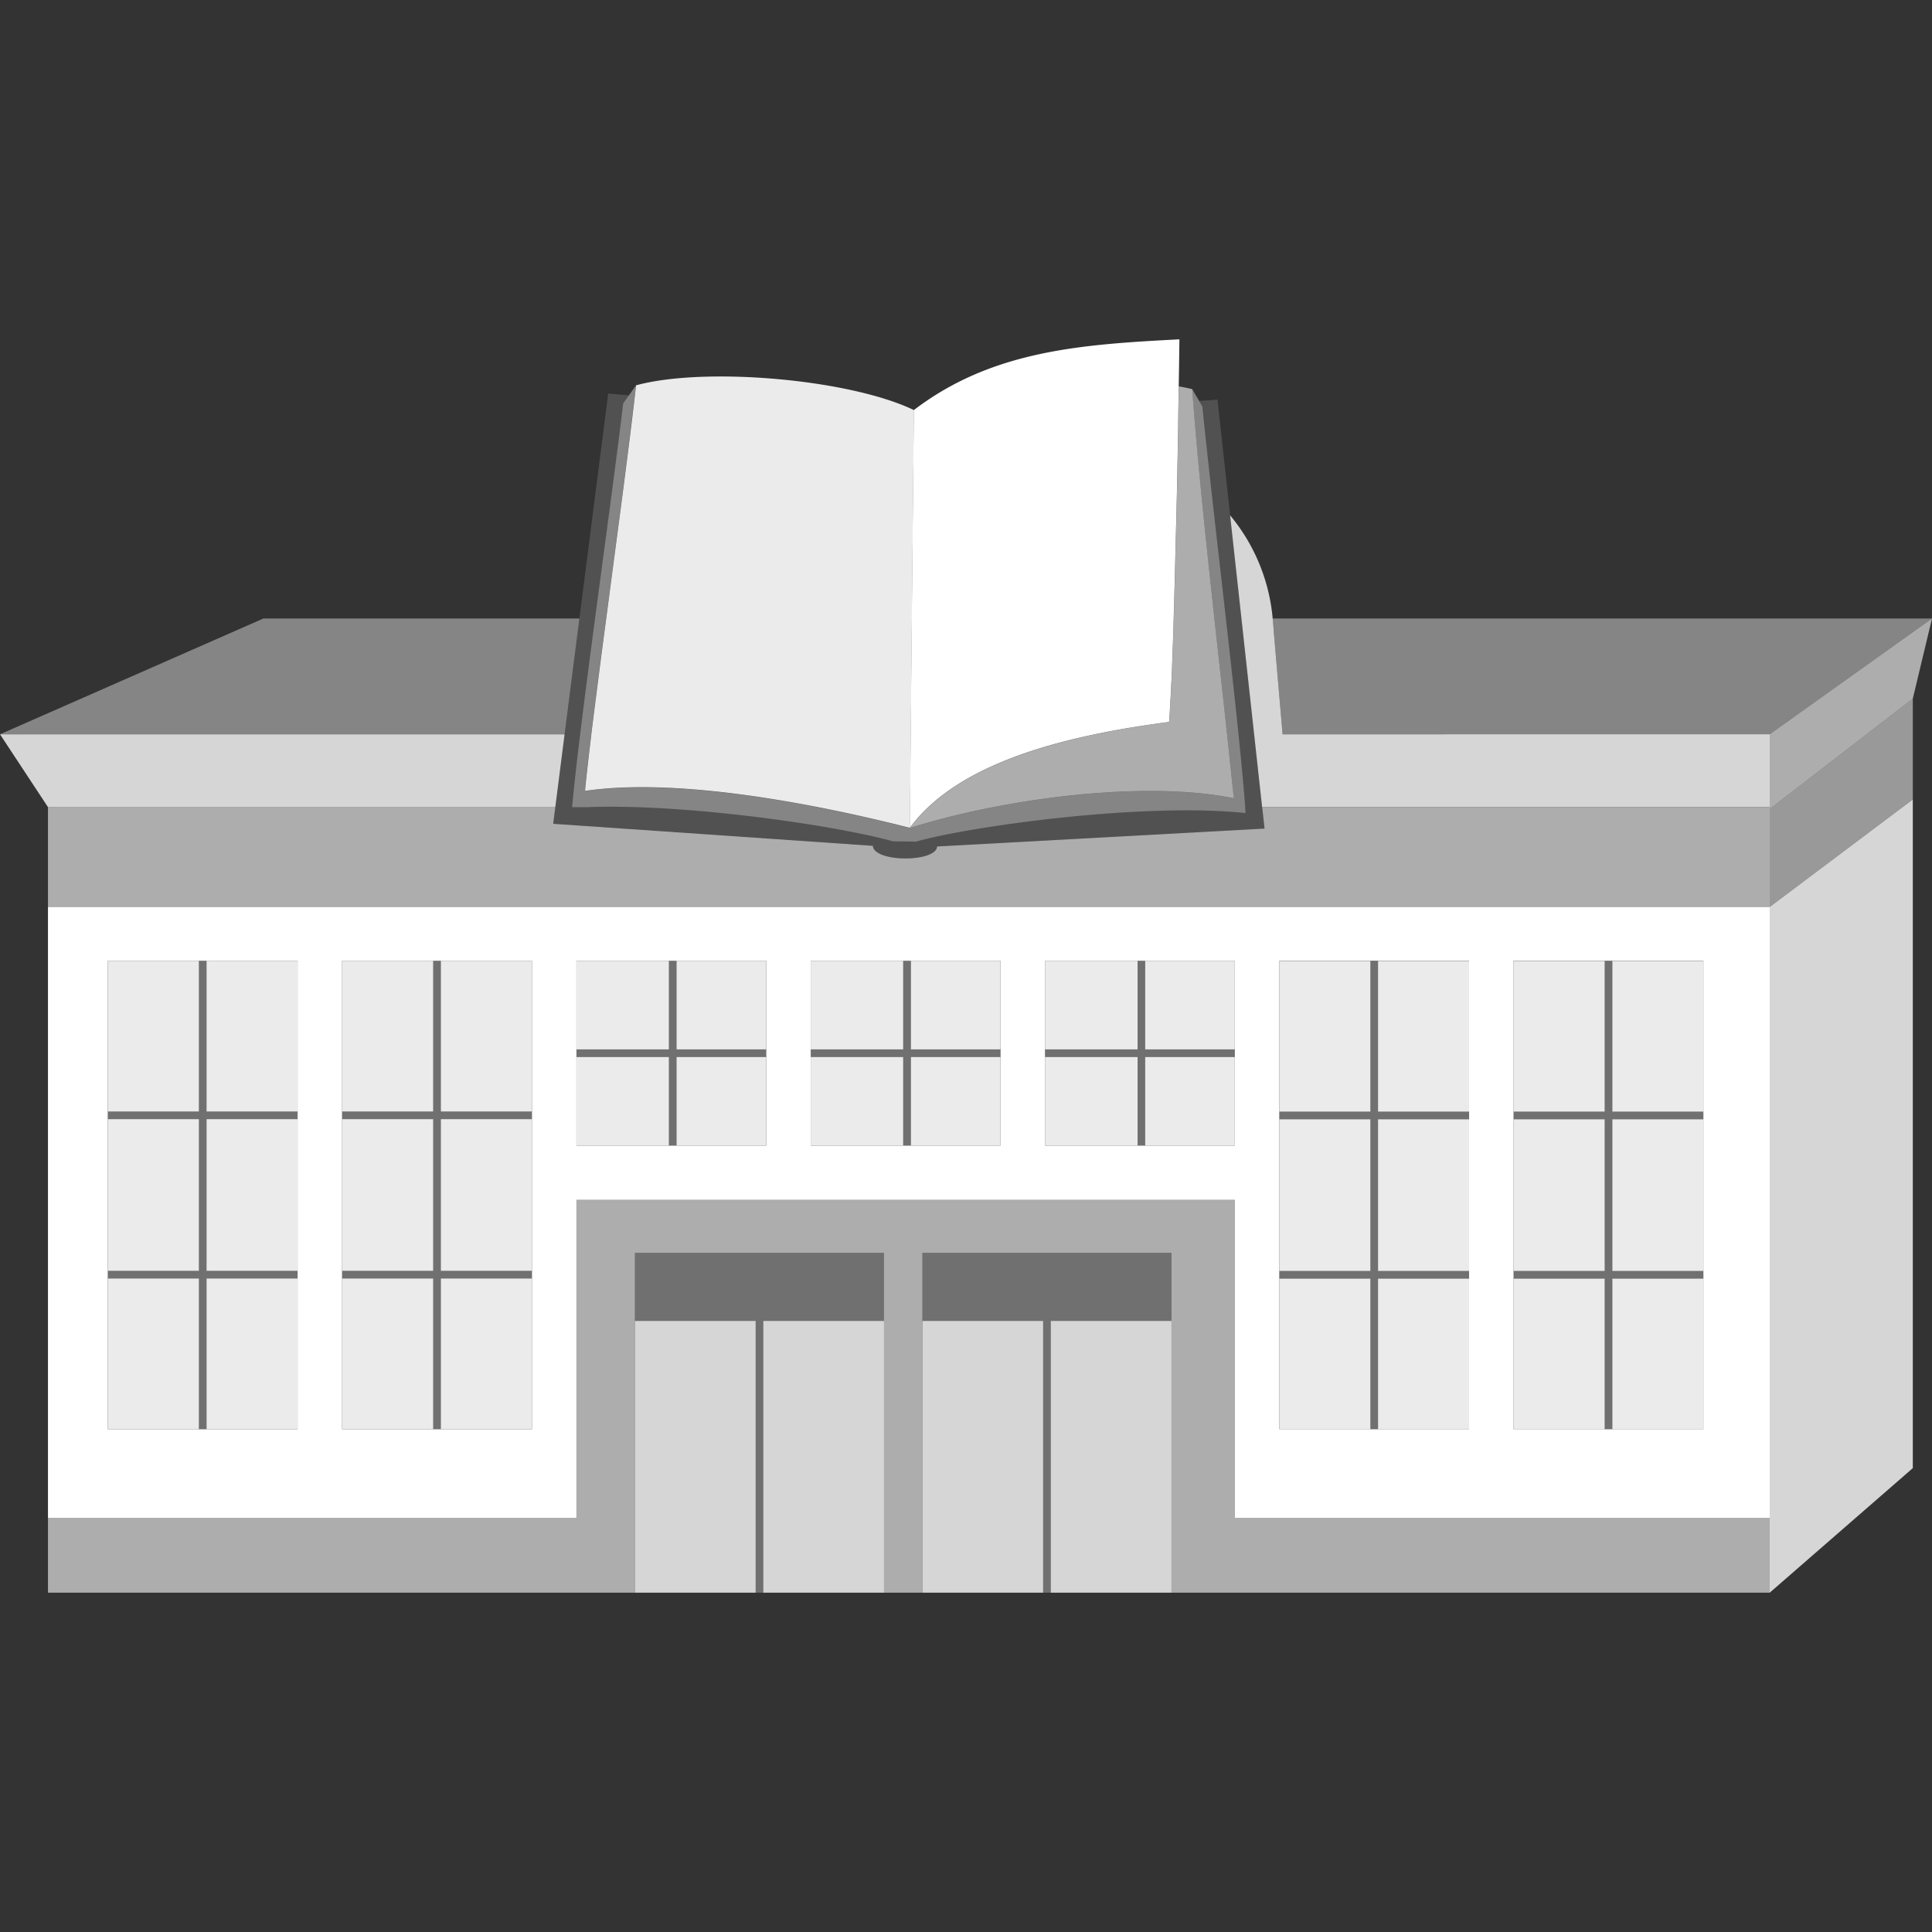 <svg viewBox="0 0 300 300" xmlns="http://www.w3.org/2000/svg"><rect x="0" y="0" width="300" height="300" fill="#333333" stroke="none"/><g fill="#fff"><path d="m 274.8 235.73 v 11.58 l 22.22 -19.34 v -103.83 l -22.22 16.69 z" opacity=".8"/><path d="m 297.02 108.48 l -22.22 17.13 v 15.22 l 22.22 -16.69 z" opacity=".5"/><path d="m 53.12 198.52 h 14.15 v 23.41 h -14.15 z" opacity=".9"/><path d="m 53.12 173.78 h 14.15 v 23.56 h -14.15 z" opacity=".9"/><path d="m 191.74 235.73 v -49.41 h -102.23 v 49.41 h -82.06 v 11.58 h 82.06 9.08 v -42.2 -10.57 h 38.67 v 10.57 42.2 h 5.97 v -42.2 -10.57 h 38.68 v 10.57 42.2 h 9.83 83.06 v -11.58 z" opacity=".6"/><path d="m 118.52 205.11 h 18.75 v 42.2 h -18.75 z" opacity=".8"/><path d="m 98.59 205.11 h 18.75 v 42.2 h -18.75 z" opacity=".8"/><path d="m 163.16 205.11 h 18.75 v 42.2 h -18.75 z" opacity=".8"/><path d="m 143.23 205.11 h 18.75 v 42.2 h -18.75 z" opacity=".8"/><path d="m 87.67 114.02 h -87.67 l 7.45 11.31 h 78.78 z" opacity=".8"/><path d="m 274.8 114.02 v 11.31 .28 l 22.22 -17.13 2.98 -12.44 z" opacity=".6"/><path d="m 89.97 96.04 h -49.07 l -40.9 17.98 h 87.67 z" opacity=".4"/><path d="m 199.16 114.02 h 75.64 l 25.2 -17.98 h -102.38 c .07 .68 .13 1.36 .17 2.06 z" opacity=".4"/><path d="m 199.16 114.02 l -1.37 -15.92 c -.04 -.7 -.1 -1.38 -.17 -2.06 a 29.04 29.04 0 0 0 -6.61 -16.02 l 1.76 16.02 1.97 17.98 1.24 11.3 h 78.82 v -11.3 z" opacity=".8"/><path d="m 200.13 125.33 h -4.14 l .37 3.33 -50.85 2.78 c -.01 1.13 -2.25 1.88 -5 1.86 s -4.97 -.82 -4.96 -1.96 l -39.14 -2.7 -10.51 -.72 .33 -2.59 h -78.78 v 15.51 h 267.35 v -15.51 z" opacity=".6"/><path d="m 98.77 59.83 c -.52 4.64 -1.29 10.72 -2.15 17.33 -.67 5.14 -1.4 10.6 -2.1 15.94 q -.15 1.14 -.3 2.28 c -.03 .22 -.06 .44 -.09 .66 -.37 2.8 -.73 5.55 -1.07 8.18 -.18 1.42 -.36 2.8 -.53 4.14 q -.13 1 -.25 1.97 c -.16 1.28 -.32 2.52 -.46 3.69 v .03 c -.14 1.18 -.28 2.3 -.4 3.36 s -.23 2.04 -.33 2.94 -.18 1.73 -.25 2.46 a 55.21 55.21 0 0 1 5.59 -.51 c 9.19 -.4 20.18 1.01 30.52 3.02 5.03 .98 9.9 2.1 14.34 3.23 l .03 -3.23 .11 -11.3 .17 -17.98 .25 -25.57 .07 -6.79 c -10.02 -4.83 -32.48 -6.76 -43.15 -3.85 z" opacity=".9"/><path d="m 141.9 63.68 l -.07 6.79 -.25 25.57 -.17 17.98 -.11 11.3 -.03 3.23 a 23.38 23.38 0 0 1 2.88 -3.23 c 6.24 -5.87 16.01 -9.24 25.86 -11.3 3.9 -.82 7.81 -1.43 11.53 -1.92 .02 -.3 .04 -.62 .06 -.94 l .02 -.24 c .04 -.66 .08 -1.36 .12 -2.11 0 -.1 .01 -.21 .02 -.31 q .06 -1.14 .12 -2.4 c 0 -.12 .01 -.23 .02 -.35 .04 -.85 .08 -1.75 .11 -2.67 .01 -.12 .01 -.23 .01 -.35 q .06 -1.41 .11 -2.91 l .01 -.33 c .04 -1.01 .07 -2.05 .1 -3.1 l .01 -.35 v -.01 q .02 -.75 .05 -1.51 c 0 -.06 0 -.11 0 -.17 .02 -.5 .03 -1.01 .04 -1.52 0 -.15 .01 -.3 .01 -.44 q .05 -1.62 .09 -3.28 l .01 -.42 q .02 -.79 .04 -1.58 v -.08 q .02 -.87 .04 -1.75 l .01 -.23 q .02 -.82 .04 -1.64 c 0 -.08 0 -.17 .01 -.25 q .02 -.82 .04 -1.63 l .01 -.26 c .03 -1.16 .05 -2.32 .08 -3.46 l .01 -.27 q .02 -.73 .03 -1.45 l .01 -.57 q .01 -.64 .03 -1.26 l .01 -.44 c 0 -.06 0 -.12 0 -.18 .01 -.36 .01 -.72 .02 -1.08 0 -.2 .01 -.39 .01 -.58 .01 -.46 .02 -.92 .03 -1.37 v -.12 c .02 -1.09 .04 -2.15 .06 -3.18 v -.21 q .01 -.68 .02 -1.33 v -.24 q .01 -.67 .02 -1.31 v -.25 c .02 -.9 .03 -1.76 .04 -2.58 v -.25 c 0 -.31 .01 -.62 .02 -.91 .08 -4.6 .11 -7.54 .11 -7.54 -14.92 .79 -29.01 1.63 -41.24 10.99 z"/><path d="m 195.99 125.33 l -1.24 -11.3 -1.97 -17.98 -1.76 -16.02 -1.97 -17.97 -2.85 .19 .5 .86 c .43 4.19 .96 9.02 1.53 14.13 .68 6.06 1.42 12.52 2.13 18.81 .72 6.38 1.4 12.57 1.96 17.98 .45 4.39 .81 8.26 1.04 11.3 .02 .3 .05 .61 .07 .9 -15.94 -1.69 -43.01 2.09 -51.13 4.43 l -3.61 -.04 c -7.53 -2.11 -25.35 -4.83 -39.66 -5.3 -.88 -.03 -1.76 -.05 -2.61 -.06 -1.8 -.02 -3.52 0 -5.14 .06 h -2.42 c .27 -2.99 .71 -6.88 1.25 -11.3 .66 -5.42 1.47 -11.64 2.31 -17.98 1.63 -12.3 3.38 -25.08 4.37 -33.42 l .88 -1.23 -3.23 -.28 -4.47 34.93 -2.3 17.98 -1.44 11.3 -.33 2.59 10.52 .73 39.14 2.7 c -.01 1.13 2.21 1.93 4.96 1.96 s 4.99 -.73 5 -1.86 l 50.85 -2.78 z" opacity=".15"/><path d="m 193.36 125.33 c -.23 -3.04 -.59 -6.91 -1.04 -11.3 -.56 -5.42 -1.24 -11.61 -1.96 -17.98 -.71 -6.29 -1.45 -12.75 -2.13 -18.81 -.57 -5.11 -1.1 -9.94 -1.53 -14.13 l -1.57 -2.68 c .29 4.35 .76 9.68 1.33 15.43 .63 6.44 1.37 13.42 2.11 20.19 .7 6.4 1.39 12.61 1.97 17.98 .41 3.8 .77 7.19 1.03 9.94 -10.07 -2.08 -24.45 -1.14 -37.32 1.37 a 122.26 122.26 0 0 0 -12.98 3.23 c -4.43 -1.13 -9.31 -2.25 -14.34 -3.23 -10.34 -2.01 -21.33 -3.42 -30.52 -3.02 a 55.21 55.21 0 0 0 -5.59 .51 c .07 -.74 .15 -1.56 .25 -2.46 s .21 -1.89 .33 -2.94 .26 -2.18 .4 -3.36 v -.03 c .14 -1.17 .3 -2.41 .46 -3.69 q .12 -.97 .25 -1.97 c .17 -1.34 .35 -2.72 .53 -4.14 .34 -2.63 .7 -5.38 1.07 -8.18 .03 -.22 .06 -.44 .09 -.66 q .15 -1.14 .3 -2.28 c .71 -5.34 1.43 -10.8 2.1 -15.94 .86 -6.61 1.63 -12.69 2.15 -17.33 l -1.98 2.79 c -.99 8.34 -2.74 21.12 -4.37 33.42 -.84 6.35 -1.65 12.57 -2.31 17.98 -.54 4.43 -.98 8.31 -1.25 11.3 h 2.42 c 1.62 -.07 3.34 -.09 5.14 -.06 .86 .01 1.73 .03 2.61 .06 14.32 .47 32.13 3.19 39.66 5.3 l 3.61 .04 c 8.12 -2.34 35.19 -6.12 51.13 -4.43 -.01 -.31 -.03 -.62 -.05 -.92 z" opacity=".4"/><path d="m 190.54 114.02 c -.58 -5.38 -1.27 -11.58 -1.97 -17.98 -.74 -6.77 -1.48 -13.75 -2.11 -20.19 -.56 -5.75 -1.03 -11.08 -1.33 -15.43 -.69 -.16 -1.39 -.3 -2.09 -.43 v .25 c -.01 .3 -.01 .6 -.02 .91 v .25 c -.01 .82 -.03 1.68 -.04 2.58 v .25 c -.01 .43 -.02 .86 -.02 1.31 v .24 c -.01 .44 -.02 .88 -.02 1.33 v .21 c -.02 1.03 -.04 2.09 -.06 3.18 v .12 q -.01 .68 -.03 1.37 c 0 .19 -.01 .39 -.01 .58 q -.01 .54 -.02 1.08 v .18 l -.01 .44 q -.01 .63 -.03 1.26 l -.01 .57 q -.02 .72 -.03 1.45 l -.01 .27 q -.04 1.72 -.08 3.46 l -.01 .26 q -.02 .81 -.04 1.63 l -.01 .25 q -.02 .82 -.04 1.64 l -.01 .23 q -.02 .87 -.04 1.75 v .08 q -.02 .79 -.04 1.58 l -.01 .42 q -.04 1.66 -.09 3.28 c 0 .15 -.01 .3 -.01 .44 -.01 .51 -.03 1.02 -.04 1.52 v .17 q -.02 .76 -.05 1.51 v .01 l -.01 .35 q -.05 1.59 -.1 3.1 l -.01 .33 q -.05 1.5 -.11 2.91 c 0 .12 -.01 .23 -.01 .35 -.04 .92 -.07 1.81 -.11 2.67 0 .12 -.01 .23 -.02 .35 q -.06 1.26 -.12 2.4 c 0 .11 -.01 .21 -.02 .31 -.04 .75 -.08 1.46 -.12 2.11 l -.02 .24 c -.02 .33 -.04 .64 -.06 .94 -3.71 .48 -7.62 1.1 -11.53 1.92 -9.85 2.07 -19.61 5.43 -25.86 11.3 a 23.38 23.38 0 0 0 -2.88 3.23 122.26 122.26 0 0 1 12.98 -3.23 c 12.87 -2.51 27.25 -3.44 37.32 -1.37 -.28 -2.75 -.63 -6.14 -1.04 -9.94 z" opacity=".6"/><path d="m 103.87 164.13 h -14.36 v 13.76 h 14.36 z" opacity=".9"/><path d="m 103.87 162.95 v -13.76 h -14.36 v 13.76 z" opacity=".9"/><path d="m 105.05 162.95 h 13.93 v -13.76 h -13.93 z" opacity=".9"/><path d="m 105.05 177.89 h 13.93 v -13.76 h -13.93 z" opacity=".9"/><path d="m 118.98 162.95 h -13.93 v -13.76 h -1.18 v 13.76 h -14.36 v 1.18 h 14.36 v 13.76 h 1.18 v -13.76 h 13.93 z" opacity=".3"/><path d="m 140.25 164.13 h -14.36 v 13.76 h 14.36 z" opacity=".9"/><path d="m 140.25 162.95 v -13.76 h -14.36 v 13.76 z" opacity=".9"/><path d="m 141.44 162.95 h 13.92 v -13.76 h -13.92 z" opacity=".9"/><path d="m 141.44 177.89 h 13.92 v -13.76 h -13.92 z" opacity=".9"/><path d="m 155.36 162.95 h -13.92 v -13.76 h -1.19 v 13.76 h -14.36 v 1.18 h 14.36 v 13.76 h 1.19 v -13.76 h 13.92 z" opacity=".3"/><path d="m 176.64 164.13 h -14.37 v 13.76 h 14.37 z" opacity=".9"/><path d="m 176.64 162.95 v -13.76 h -14.37 v 13.76 z" opacity=".9"/><path d="m 177.82 162.95 h 13.92 v -13.76 h -13.92 z" opacity=".9"/><path d="m 177.82 177.89 h 13.92 v -13.76 h -13.92 z" opacity=".9"/><path d="m 191.74 162.95 h -13.92 v -13.76 h -1.18 v 13.76 h -14.37 v 1.18 h 14.37 v 13.76 h 1.18 v -13.76 h 13.92 z" opacity=".3"/><path d="m 98.59 194.54 v 10.57 h 18.74 v 42.2 h 1.19 v -42.2 h 18.74 v -10.57 z" opacity=".3"/><path d="m 143.23 194.54 v 10.57 h 18.75 v 42.2 h 1.18 v -42.2 h 18.75 v -10.57 z" opacity=".3"/><path d="m 67.27 149.19 h -14.15 v 23.41 h 14.15 z" opacity=".9"/><path d="m 68.45 198.52 v 23.41 h 14.15 v -23.41 z" opacity=".9"/><path d="m 68.45 172.6 h 14.15 v -23.41 h -14.15 z" opacity=".9"/><path d="m 82.6 173.78 h -14.15 v 23.56 h 14.15 z" opacity=".9"/><path d="m 82.6 198.52 v -1.18 h -14.15 v -23.56 h 14.15 v -1.18 h -14.15 v -23.41 h -1.18 v 23.41 h -14.15 v 1.18 h 14.15 v 23.56 h -14.15 v 1.18 h 14.15 v 23.41 h 1.18 v -23.41 z" opacity=".3"/><path d="m 16.74 198.52 h 14.15 v 23.41 h -14.15 z" opacity=".9"/><path d="m 16.74 173.78 h 14.15 v 23.56 h -14.15 z" opacity=".9"/><path d="m 30.89 149.19 h -14.15 v 23.41 h 14.15 z" opacity=".9"/><path d="m 32.07 198.52 v 23.41 h 14.14 v -23.41 z" opacity=".9"/><path d="m 32.07 172.6 h 14.14 v -23.41 h -14.14 z" opacity=".9"/><path d="m 46.21 173.78 h -14.14 v 23.56 h 14.14 z" opacity=".9"/><path d="m 46.21 198.52 v -1.18 h -14.14 v -23.56 h 14.14 v -1.18 h -14.14 v -23.41 h -1.18 v 23.41 h -14.15 v 1.18 h 14.15 v 23.56 h -14.15 v 1.18 h 14.15 v 23.41 h 1.18 v -23.41 z" opacity=".3"/><path d="m 7.45 140.83 v 94.9 h 82.06 v -49.41 h 102.23 v 49.41 h 83.06 v -94.9 z m 38.76 31.77 v 49.33 h -29.47 v -72.74 h 29.47 z m 36.39 24.74 v 1.18 23.41 h -29.48 v -23.41 -1.18 -23.56 -1.18 -23.41 h 29.48 z m 36.38 -33.21 v 13.76 h -29.47 v -28.7 h 29.47 v 13.76 z m 36.38 13.76 h -29.47 v -28.7 h 29.47 z m 36.38 0 h -29.47 v -13.76 -1.18 -13.76 h 29.47 z m 36.38 -4.11 v 23.56 1.18 23.41 h -29.47 v -72.74 h 29.47 v 23.41 z m 36.38 48.15 h -29.47 v -23.41 -1.18 -23.56 -1.18 -23.41 h 29.47 z"/><path d="m 198.65 198.54 h 14.15 v 23.41 h -14.15 z" opacity=".9"/><path d="m 198.65 173.8 h 14.15 v 23.56 h -14.15 z" opacity=".9"/><path d="m 212.8 149.21 h -14.15 v 23.41 h 14.15 z" opacity=".9"/><path d="m 213.98 198.54 v 23.41 h 14.15 v -23.41 z" opacity=".9"/><path d="m 213.98 172.62 h 14.15 v -23.41 h -14.15 z" opacity=".9"/><path d="m 228.13 173.8 h -14.15 v 23.56 h 14.15 z" opacity=".9"/><path d="m 228.13 198.54 v -1.18 h -14.15 v -23.56 h 14.15 v -1.18 h -14.15 v -23.41 h -1.18 v 23.41 h -14.15 v 1.18 h 14.15 v 23.56 h -14.15 v 1.18 h 14.15 v 23.41 h 1.18 v -23.41 z" opacity=".3"/><path d="m 235.03 198.54 h 14.15 v 23.41 h -14.15 z" opacity=".9"/><path d="m 235.03 173.8 h 14.15 v 23.56 h -14.15 z" opacity=".9"/><path d="m 249.18 149.21 h -14.15 v 23.41 h 14.15 z" opacity=".9"/><path d="m 250.36 198.54 v 23.41 h 14.15 v -23.41 z" opacity=".9"/><path d="m 250.36 172.62 h 14.15 v -23.41 h -14.15 z" opacity=".9"/><path d="m 264.51 173.8 h -14.15 v 23.56 h 14.15 z" opacity=".9"/><path d="m 264.51 198.54 v -1.18 h -14.15 v -23.56 h 14.15 v -1.18 h -14.15 v -23.41 h -1.18 v 23.41 h -14.15 v 1.18 h 14.15 v 23.56 h -14.15 v 1.18 h 14.15 v 23.41 h 1.18 v -23.41 z" opacity=".3"/></g></svg>